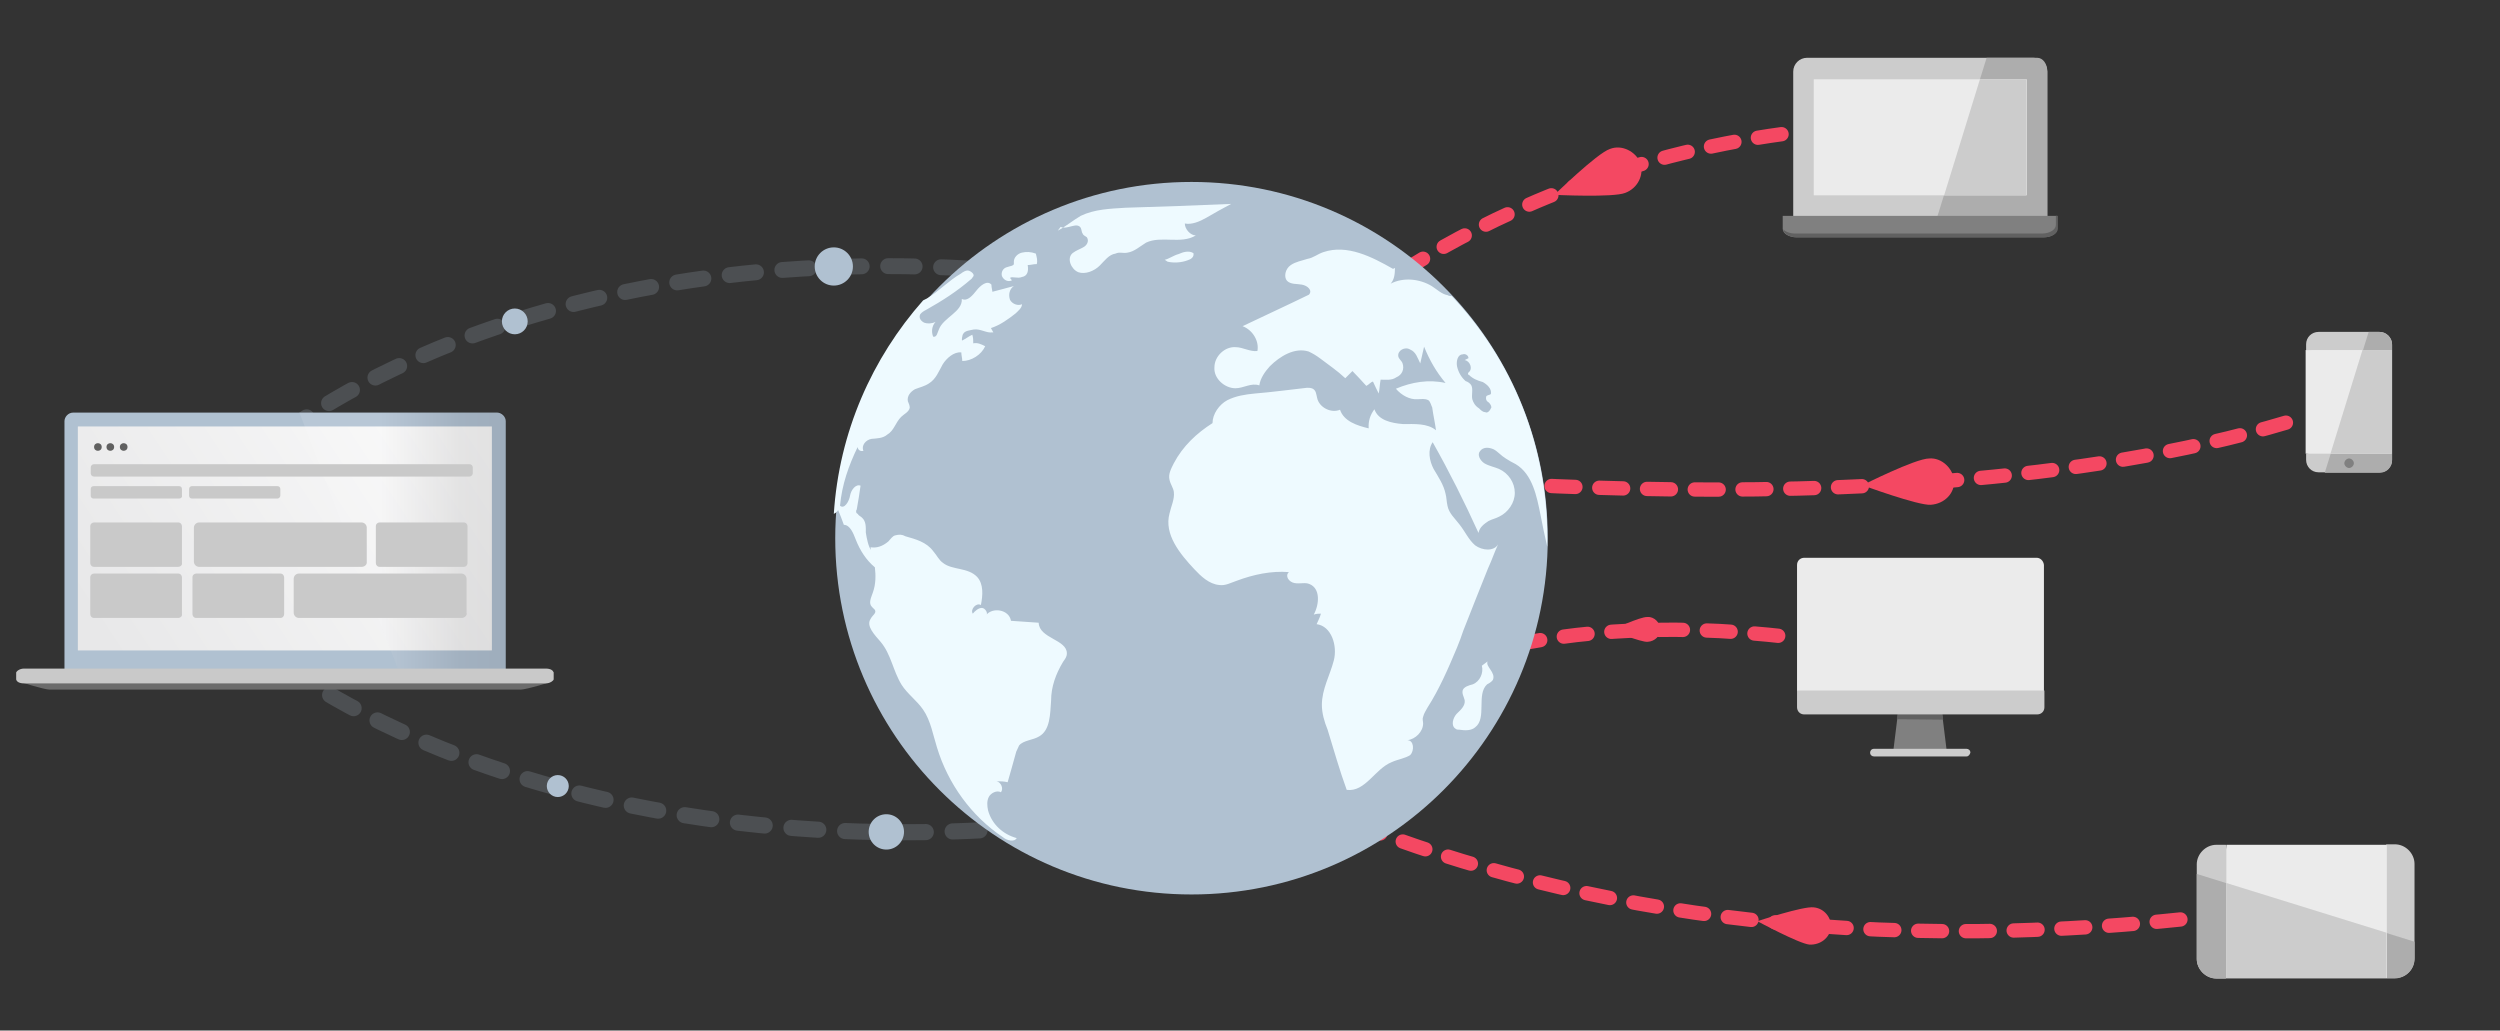 <?xml version="1.0" encoding="utf-8"?>
<!-- Generator: Adobe Illustrator 23.0.3, SVG Export Plug-In . SVG Version: 6.00 Build 0)  -->
<svg version="1.1" id="Capa_1" xmlns="http://www.w3.org/2000/svg" xmlns:xlink="http://www.w3.org/1999/xlink" x="0px" y="0px"
	 viewBox="0 0 523.5 215.8" style="enable-background:new 0 0 523.5 215.8;" xml:space="preserve">
<rect x="0" y="0" width="523.5" height="215.8" fill="#333333" stroke="none"/>
<style type="text/css">
	.st0{display:none;}
	.st1{display:inline;fill:#DFEBF7;}
	.st2{display:inline;fill:#FFA100;}
	.st3{display:inline;fill:#94BEE0;}
	.st4{display:inline;fill:#B1D3EF;}
	.st5{display:none;fill:#E6EDED;}
	
		.st6{opacity:0.2;fill:none;stroke:#B0C1D1;stroke-width:3.326;stroke-linecap:round;stroke-miterlimit:10;stroke-dasharray:5.544;enable-background:new    ;}
	
		.st7{opacity:0.2;fill:none;stroke:#B0C1D1;stroke-width:3.378;stroke-linecap:round;stroke-miterlimit:10;stroke-dasharray:5.63;enable-background:new    ;}
	.st8{fill:none;stroke:#F44862;stroke-width:3;stroke-linecap:round;stroke-miterlimit:10;stroke-dasharray:5;}
	.st9{fill:#CCCCCC;}
	.st10{fill:#ADADAD;}
	.st11{fill:#808080;}
	.st12{fill:#616161;}
	.st13{opacity:0.2;}
	.st14{fill:#EBEBEB;}
	.st15{fill:#F44862;}
	.st16{fill:#B0C1D1;}
	.st17{fill:url(#SVGID_1_);}
	.st18{opacity:0.1;fill:url(#SVGID_2_);enable-background:new    ;}
	.st19{fill:#6C6C6C;}
	.st20{fill:#C9C9C9;}
	.st21{fill:#606060;}
	.st22{fill:#EEFAFF;}
</style>
<g class="st0">
	<path class="st1" d="M-243.4-1484.7c3.1-2,4.9-5.5,4.9-9.2v-17.5h-46.7v17.5c0,3.7,1.8,7.1,4.9,9.2l15.4,10.2v4.2l-15.4,10.2
		c-3.1,2-4.9,5.5-4.9,9.2v17.5h46.7v-17.5c0-3.7-1.8-7.1-4.9-9.2l-15.4-10.2v-4.2L-243.4-1484.7z"/>
	<path class="st2" d="M-245.9-1488.5c1.8-1.2,2.8-3.1,2.8-5.3l0,0c0-2-1.4-3.8-3.4-4.3l-23.5-5.9c-5.4-1.3-10.6,2.7-10.6,8.3v1.9
		c0,2.1,1.1,4.1,2.8,5.3l14.3,10.5v24.7c0,5.7-5.9,9.4-11,7l0,0c-2.8-1.3-6.1,0.6-6.1,3.7c0,0,0,0,0,0.1v9.2h37.4v-17.5
		c0,0,0,0,0-0.1c0-3-2.9-5.2-5.9-4.7l-3.2,0.6c-4.2,0.7-8-2.5-8-6.8v-16.2L-245.9-1488.5z"/>
	<rect x="-293.1" y="-1433.4" class="st3" width="62.3" height="6.2"/>
	<path class="st4" d="M-224.4-1428.7h-4.7v-6.2h-65.4v6.2h-4.7c-0.9,0-1.6,0.7-1.6,1.6s0.7,1.6,1.6,1.6h4.7h1.6h62.3h1.6h4.7
		c0.9,0,1.6-0.7,1.6-1.6C-222.7-1428-223.7-1428.7-224.4-1428.7z M-291.4-1431.8h59.2v3.1h-59.2V-1431.8z"/>
	<rect x="-293.1" y="-1517.5" class="st3" width="62.3" height="6.2"/>
	<path class="st4" d="M-224.4-1519.1h-4.7h-1.6H-293h-1.6h-4.7c-0.9,0-1.6,0.7-1.6,1.6s0.7,1.6,1.6,1.6h4.7v6.2h65.4v-6.2h4.7
		c0.9,0,1.6-0.7,1.6-1.6C-222.9-1518.4-223.7-1519.1-224.4-1519.1z M-232.2-1512.8h-59.2v-3.1h59.2V-1512.8z"/>
	<path class="st3" d="M-269.7-1481.7c-0.3,0-0.6-0.1-0.9-0.3l-7.2-4.8c-1.8-1.2-2.8-3.1-2.8-5.3v-3.5c0-0.9,0.7-1.6,1.6-1.6
		s1.6,0.7,1.6,1.6v3.5c0,1.1,0.5,2.1,1.4,2.7l7.2,4.8c0.7,0.5,0.9,1.4,0.4,2.2C-268.7-1481.9-269.2-1481.7-269.7-1481.7z"/>
	<path class="st3" d="M-244.7-1447.4c-0.9,0-1.6-0.7-1.6-1.6v-3.5c0-1.1-0.5-2.1-1.4-2.7l-7.2-4.8c-0.7-0.5-0.9-1.4-0.4-2.2
		c0.5-0.7,1.4-0.9,2.2-0.4l7.2,4.8c1.8,1.2,2.8,3.1,2.8,5.3v3.5C-243.2-1448.1-243.8-1447.4-244.7-1447.4z"/>
</g>
<circle class="st5" cx="-1040" cy="-141.9" r="100"/>
<g>
	<path class="st6" d="M59.7,90.6c0,0,55.8-45.4,163.1-32.6"/>
	<path class="st7" d="M59.7,139.4c0,0,57.5,45.4,168.2,32.6"/>
	<path class="st8" d="M277.6,68.6c0,0,44.6-40.9,119.7-42.4"/>
	<g>
		<g>
			<g>
				<path class="st9" d="M428.7,15v30.7l-26.8,1.8l-26.4-1.8V15c0-1.6,1.3-2.9,2.9-2.9h47.4C427.4,12.1,428.7,13.4,428.7,15z"/>
				<path class="st10" d="M426.6,12.1H416l-10.4,33.5h23.1V14.9C428.7,13.4,427.8,12.1,426.6,12.1z"/>
				<path class="st11" d="M430.8,45.2v2.7c0,1-1.3,1.8-2.9,1.8h-51.7c-1.6,0-2.9-0.8-2.9-1.8v-2.7h2.2h53.2H430.8L430.8,45.2z"/>
				<path class="st12" d="M430.5,45.2v1.9c0,1-1.3,1.8-2.9,1.8h-51.7c-1.1,0-2.1-0.4-2.5-0.9c0.1,0.9,1.3,1.7,2.9,1.7h51.7
					c1.6,0,2.9-0.8,2.9-1.8v-2.7L430.5,45.2L430.5,45.2z"/>
				<g class="st13">
					<path d="M393.7,18.5c0-0.1,0-0.2,0-0.3h-0.2C393.6,18.3,393.6,18.4,393.7,18.5z"/>
				</g>
				<rect x="379.8" y="16.6" class="st14" width="44.6" height="24.3"/>
				<polygon class="st9" points="407.1,40.9 424.3,40.9 424.3,16.6 414.6,16.6 				"/>
			</g>
		</g>
	</g>
	<path class="st8" d="M215.9,132.2c0,0,83,83.8,260.9,57.8"/>
	<g>
		<g>
			<g>
				<g>
					<path class="st9" d="M501.5,204.8h-1.8l-2.2-14l2.2-14h1.8c2.2,0,4.1,1.9,4.1,4.1v19.7C505.6,203,503.8,204.8,501.5,204.8z"/>
					<path class="st9" d="M469.5,190.9l-3.4,14h-2c-2.2,0-4.1-1.9-4.1-4.1v-1.2V181c0-2.2,1.9-4.1,4.1-4.1h2L469.5,190.9z"/>
				</g>
				<path class="st10" d="M505.6,200.8v-3.6L460,183v16.6v1.2c0,2.2,1.9,4.1,4.1,4.1h2h33.6h1.8C503.8,204.8,505.6,203,505.6,200.8z
					"/>
				<rect x="466.2" y="176.9" class="st14" width="33.6" height="27.9"/>
				<polygon class="st9" points="466.2,184.9 466.2,204.8 499.7,204.8 499.7,195.3 				"/>
			</g>
		</g>
	</g>
	<path class="st8" d="M265.1,97c0,0,132.8,17.5,217.8-9.8"/>
	<g>
		<g>
			<g>
				<g>
					<path class="st9" d="M500.9,72.1v1.2l-9,1.4l-9-1.4v-1.2c0-1.5,1.2-2.6,2.6-2.6h12.7C499.7,69.5,500.9,70.7,500.9,72.1z"/>
					<path class="st9" d="M491.9,92.8l9,2.2v1.3c0,1.5-1.2,2.6-2.6,2.6h-0.8h-12c-1.5,0-2.6-1.2-2.6-2.6V95L491.9,92.8z"/>
				</g>
				<path class="st10" d="M498.3,69.5h-2.3L486.8,99h10.7h0.8c1.5,0,2.6-1.2,2.6-2.6V95V73.4v-1.2C500.9,70.7,499.7,69.5,498.3,69.5
					z"/>
				<path class="st11" d="M491.9,98c-0.5,0-1-0.5-1-1c0-0.5,0.5-1,1-1c0.5,0,1,0.5,1,1C492.9,97.5,492.4,98,491.9,98z"/>
				<rect x="482.8" y="73.3" class="st14" width="18" height="21.7"/>
				<polygon class="st9" points="488,95 500.9,95 500.9,73.3 494.7,73.3 				"/>
			</g>
		</g>
	</g>
	<path class="st8" d="M289.4,144.8c0,0,28.7-18.4,86.1-11.3"/>
	<g>
		<g>
			<g>
				<path class="st14" d="M426.5,116.8H408h-30.2c-0.8,0-1.5,0.6-1.5,1.5v26.4l25.4,3.6l26.3-3.6v-26.4
					C427.9,117.4,427.2,116.8,426.5,116.8z"/>
				<polygon class="st11" points="406.6,148.8 407.7,157.7 396.4,157.7 397.5,148.8 				"/>
				<polygon class="st12" points="406.9,150.7 406.6,148.8 397.5,148.8 397.2,150.6 				"/>
				<path class="st9" d="M391.1,144.6h-14.8v3.5c0,0.8,0.6,1.5,1.5,1.5h10.4h9.4h9.2h19.8c0.8,0,1.5-0.6,1.5-1.5v-3.5H391.1z"/>
				<path class="st9" d="M411.8,158.4h-19.4c-0.4,0-0.8-0.3-0.8-0.8c0-0.4,0.3-0.8,0.8-0.8h19.4c0.4,0,0.8,0.3,0.8,0.8
					C412.5,158,412.2,158.4,411.8,158.4z"/>
			</g>
		</g>
	</g>
	<g>
		<g>
			<path class="st15" d="M378.9,197.8c-2.2-0.2-10.9-4.9-10.9-4.9s9.6-3.2,11.8-2.9c2.2,0.2,3.8,2.2,3.6,4.3
				C383.1,196.4,381.2,197.9,378.9,197.8z"/>
		</g>
	</g>
	<g>
		<g>
			<path class="st15" d="M404.3,105.7c-2.6,0.2-14.3-4.1-14.3-4.1s11.1-5.6,14-5.6c2.6-0.2,5,2.1,5.2,4.7
				C409.3,103.3,407.2,105.5,404.3,105.7z"/>
		</g>
	</g>
	<g>
		<g>
			<path class="st15" d="M340.3,40.4c-2.5,1-14.8,0.4-14.8,0.4s8.9-8.7,11.6-9.6c2.5-1,5.4,0.5,6.4,2.9
				C344.3,36.6,343,39.4,340.3,40.4z"/>
		</g>
	</g>
	<g>
		<g>
			<path class="st15" d="M345,134.4c-1.4,0.1-7.6-2.4-7.6-2.4s6-2.9,7.6-2.8c1.4-0.1,2.6,1.2,2.7,2.5
				C347.7,133.1,346.6,134.3,345,134.4z"/>
		</g>
	</g>
	<circle class="st16" cx="107.8" cy="67.3" r="2.7"/>
	<circle class="st16" cx="174.6" cy="55.8" r="4"/>
	<circle class="st16" cx="116.8" cy="164.6" r="2.3"/>
	<circle class="st16" cx="185.6" cy="174.2" r="3.7"/>
	<g>
		<g>
			<g>
				<path class="st16" d="M105.9,141.7V88.2c0-1-0.9-1.8-1.8-1.8H15.3c-1,0-1.8,0.9-1.8,1.8v53.6H105.9L105.9,141.7z"/>
				
					<linearGradient id="SVGID_1_" gradientUnits="userSpaceOnUse" x1="20.121" y1="-6562.343" x2="131.708" y2="-6488.841" gradientTransform="matrix(1 0 0 -1 0 -6423.618)">
					<stop  offset="2.688200e-02" style="stop-color:#E8E8E9"/>
					<stop  offset="0.887" style="stop-color:#FFFFFF"/>
				</linearGradient>
				<rect x="16.3" y="89.3" class="st17" width="86.7" height="46.9"/>
				
					<linearGradient id="SVGID_2_" gradientUnits="userSpaceOnUse" x1="62.708" y1="-6452.708" x2="105.942" y2="-6452.708" gradientTransform="matrix(1 0 0 1 0 6566.802)">
					<stop  offset="0.401" style="stop-color:#FFFFFF"/>
					<stop  offset="0.775" style="stop-color:#2C2829"/>
					<stop  offset="1" style="stop-color:#000000"/>
				</linearGradient>
				<path class="st18" d="M105.9,141.7V88.2c0-1-0.5-1.8-1.1-1.8H62.7L84,141.8L105.9,141.7L105.9,141.7z"/>
				<g>
					<path class="st19" d="M3.4,140.7v1.6c0,0.4,6,2.1,6.9,2.1h98.8c0.9,0,6.9-1.6,6.9-2.1v-1.6H3.4z"/>
					<path class="st20" d="M115.9,142.2c0,0.4-0.8,0.9-1.6,0.9H5c-1,0-1.6-0.4-1.6-0.9v-1.3c0-0.4,0.8-0.9,1.6-0.9h109.3
						c1,0,1.6,0.4,1.6,0.9V142.2L115.9,142.2z"/>
				</g>
			</g>
			<path class="st20" d="M98.3,99.8H19.7c-0.4,0-0.7-0.3-0.7-0.7v-1.2c0-0.4,0.3-0.7,0.7-0.7h78.6c0.4,0,0.7,0.3,0.7,0.7v1.2
				C99,99.5,98.6,99.8,98.3,99.8z"/>
			<path class="st20" d="M37.5,104.4H19.6c-0.4,0-0.6-0.3-0.6-0.6v-1.4c0-0.4,0.3-0.6,0.6-0.6h17.9c0.4,0,0.6,0.3,0.6,0.6v1.4
				C38.2,104.1,37.9,104.4,37.5,104.4z"/>
			<path class="st20" d="M58.1,104.4H40.2c-0.4,0-0.6-0.3-0.6-0.6v-1.4c0-0.4,0.3-0.6,0.6-0.6h17.9c0.4,0,0.6,0.3,0.6,0.6v1.4
				C58.7,104.1,58.4,104.4,58.1,104.4z"/>
			<path class="st20" d="M37.3,129.4H19.7c-0.5,0-0.8-0.4-0.8-0.8v-7.7c0-0.5,0.4-0.8,0.8-0.8h17.6c0.5,0,0.8,0.4,0.8,0.8v7.7
				C38.2,129,37.8,129.4,37.3,129.4z"/>
			<path class="st20" d="M37.3,118.7H19.7c-0.5,0-0.8-0.4-0.8-0.8v-7.7c0-0.5,0.4-0.8,0.8-0.8h17.6c0.5,0,0.8,0.4,0.8,0.8v7.7
				C38.2,118.3,37.8,118.7,37.3,118.7z"/>
			<path class="st20" d="M58.7,129.4H41.1c-0.5,0-0.8-0.4-0.8-0.8v-7.7c0-0.5,0.4-0.8,0.8-0.8h17.6c0.5,0,0.8,0.4,0.8,0.8v7.7
				C59.5,129,59.2,129.4,58.7,129.4z"/>
			<path class="st20" d="M97.1,118.7H79.5c-0.5,0-0.8-0.4-0.8-0.8v-7.7c0-0.5,0.4-0.8,0.8-0.8h17.6c0.5,0,0.8,0.4,0.8,0.8v7.7
				C97.9,118.3,97.6,118.7,97.1,118.7z"/>
			<path class="st20" d="M96.7,129.4H62.6c-0.6,0-1.1-0.5-1.1-1.1v-7.1c0-0.6,0.5-1.1,1.1-1.1h34c0.6,0,1.1,0.5,1.1,1.1v7.1
				C97.9,128.7,97.4,129.4,96.7,129.4z"/>
			<path class="st20" d="M75.7,118.7h-34c-0.6,0-1.1-0.5-1.1-1.1v-7.1c0-0.6,0.5-1.1,1.1-1.1h34c0.6,0,1.1,0.5,1.1,1.1v7.1
				C76.9,118.2,76.4,118.7,75.7,118.7z"/>
			<circle class="st21" cx="20.5" cy="93.6" r="0.8"/>
			<circle class="st21" cx="23.1" cy="93.6" r="0.8"/>
			<circle class="st21" cx="25.9" cy="93.6" r="0.8"/>
		</g>
	</g>
</g>
<g>
	<circle class="st16" cx="249.5" cy="112.7" r="74.6"/>
	<path class="st22" d="M223.4,136.8c0,0.8-0.4,1.2-0.8,1.8c-1.5,2.5-2.5,5.2-2.5,8.1c-0.2,2.9-0.2,6.2-2.5,7.5
		c-1.3,0.8-3.3,0.8-4.2,1.9c-0.2,0.4-0.4,0.9-0.6,1.3c-0.6,2.1-1.2,4.4-1.8,6.4c-0.8-0.2-1.5-0.2-2.3-0.2c0.9,0.2,1.5,1.5,0.9,2.3
		c-0.9-0.5-2.1,0.2-2.5,0.9c-0.5,0.9-0.4,1.9-0.2,2.9c0.8,2.9,3.1,5,6,5.8c-0.5,0.9-2.1,0.5-2.9-0.2c-6.6-4.4-11.5-11.2-13.8-18.8
		c-0.8-2.5-1.3-5.6-2.9-7.9c-1.3-1.9-3.3-3.3-4.5-5.2c-1.8-2.9-2.2-6.4-4.4-9c-1.2-1.4-3.1-3.3-2.1-4.8c0.4-0.8,1.3-1.2,0.9-1.9
		c-0.2-0.2-0.4-0.4-0.6-0.6c-0.8-0.8-0.2-1.9,0.2-3.1c0.6-1.7,0.6-3.5,0.4-5.2c-1.8-1.5-3.1-3.5-4-5.8c-0.5-1.3-1.2-3.1-2.5-3.1
		c-0.4-1.2-0.8-2.1-1.2-3.1c-0.2,0.4-0.5,0.6-0.9,0.8c1.1-17.1,8-32.6,18.7-44.7l0.8-0.4c2.5-1.5,4.5-3.7,7.1-5.2
		c0.5-0.4,1.2-0.8,1.7-0.6c0.6,0.2,1.2,0.8,0.9,1.2c-0.2,0.2-0.2,0.4-0.5,0.6c-2.9,2.5-6,4.5-9.4,6.4c-0.4,0.2-0.9,0.5-1.2,0.9
		c-0.4,0.8,0.2,1.5,0.9,1.8c0.6,0.2,1.5,0.2,2.3-0.2c-0.8,0.9-0.9,2.1-0.5,3.1c0.8,0.2,0.9-0.9,1.2-1.5c0.9-2.5,5-3.7,4.8-6.4
		c1.2,0.6,2.3-0.8,3.1-1.8c0.8-1,2.2-2.2,3.1-1.2c0,0.6,0.2,1.2,0.2,1.5c1.5-0.4,3.1-0.8,4.5-1.2c-0.9,0.6-1.2,1.8-0.8,2.9
		c0.5,0.9,1.7,1.3,2.5,0.9c0,0.8-0.8,1.4-1.3,1.9c-1.5,1.2-3.3,2.5-5.2,3.1l0.5,0.9h-0.2c-1.2,0.2-2.5-0.8-3.9-0.6
		c-0.8,0.2-1.8,0.2-2.2,0.9c-0.2,0.2-0.4,1.5-0.2,1.4c0.8-0.4,1.4-0.9,2.1-1.2c0.2,0.6,0.2,1.2,0.2,1.8c0.9-0.2,1.7,0.2,2.5,0.6
		c-0.8,1.8-2.9,3.1-4.8,3.1c0-0.6-0.2-1.2-0.2-1.8c-1.5-0.2-3.1,1.2-3.9,2.5c-0.8,1.4-1.4,3.1-2.9,4c-0.9,0.6-1.9,0.8-2.9,1.2
		c-0.9,0.5-1.7,1.4-1.5,2.5c0.2,0.5,0.4,0.9,0.4,1.4c-0.2,0.9-1.2,1.3-1.8,1.9c-1.2,1.2-1.5,2.9-2.9,3.7c-0.9,0.8-2.2,0.8-3.3,0.9
		c-1.2,0.2-2.2,1.4-1.7,2.5c-0.6,0.2-1.2-0.2-1.2-0.8c-1.9,3.9-3.3,7.9-3.7,12.3c0.9,0.8,1.9-0.9,2.1-2.1c0.2-1.2,1.2-2.5,2.2-2.1
		c-0.2,1.5-0.5,3.3-0.8,5c-0.2,0.2-0.2,0.8,0.2,0.9c0.2,0.4,0.6,0.5,0.9,0.8c0.9,0.8,0.8,2.1,0.8,3.1c0.2,1.3,0.5,2.9,1.2,3.9
		c-0.2-0.2-0.2-0.5-0.2-0.8c1.3,0.2,2.5-0.2,3.7-1.2c0.5-0.5,0.9-1.2,1.5-1.3c0.8-0.2,1.4-0.2,2.1,0.2c2.1,0.6,4.4,1.2,5.8,3.1
		c0.8,0.9,1.2,1.9,2.1,2.5c1.9,1.5,5.2,0.9,7.1,2.9c1.4,1.5,1.2,3.9,0.8,5.9c-0.9-0.6-2.3,0.9-1.7,1.8c0.5-0.6,1.2-1.2,1.9-1.2
		s1.4,1.2,0.9,1.5c1.3-1.7,4.8-1.2,5.2,1.2l5.8,0.4C217.6,133.7,223.4,133.9,223.4,136.8L223.4,136.8z M211.9,58.7
		c-0.8,0.4-1.7,0-2.1-0.9c-0.2-0.8,0.2-1.7,1.2-1.9c0.5-0.2,1.2-0.2,1.3-0.6v-0.5c0-0.9,0.8-1.7,1.7-1.9c0.9-0.2,1.8-0.2,2.9,0.2
		c0.2,0.8,0.4,1.4,0.2,2.2c-0.8,0-1.2,0.2-1.9,0.2c0.2,1.2,0,2.3-1.2,2.5c-0.9,0.4-2.1-0.2-2.5,0.2 M221.5,48.3
		c1.7-0.9,3.1-2.1,4.8-3.1c2.9-1.4,6.2-1.5,9.4-1.7c7.3-0.2,14.8-0.5,22.1-0.8c-1.7,0.9-3.5,1.9-5.2,2.9c-1.4,0.8-3.1,1.5-4.5,1.2
		c0,1.2,1.2,2.5,2.3,2.5c-3.1,1.9-7.2,0-10.4,1.5c-1.3,0.8-2.5,1.9-3.9,2.1c-0.9,0.2-1.7-0.2-2.5,0.2c-1.4,0.2-2.3,1.5-3.3,2.5
		c-1.2,1.2-3.1,1.9-4.5,1.4c-1.5-0.6-2.5-2.9-1.2-4c0.8-0.6,1.5-0.8,2.2-1.2c0.8-0.4,1.3-1.3,0.8-2.1c-0.2-0.2-0.8-0.4-0.9-0.8
		c-0.2-0.2-0.2-0.8-0.4-1.2c-0.8-1.3-2.9,0.5-4.2-0.2 M243.9,54.4c0.9-0.2,1.8-0.9,2.9-1.2c0.9-0.4,2.1-0.8,3.1-0.2
		c0.2,0.8-0.5,1.3-1.2,1.5c-1.3,0.5-2.9,0.6-4.2,0.3 M304,62c-0.2,0-0.6,0-0.9-0.2c-1.2-0.2-2.2-1.2-3.3-1.9
		c-2.5-1.5-5.9-1.9-8.6-0.5c0.8-0.9,0.9-2.1,0.9-3.3l-0.4,0.2c-4.4-2.5-9.6-5.2-14.6-3.5c-1.2,0.4-2.1,1.2-3.3,1.4
		c-1.2,0.4-2.5,0.6-3.5,1.3c-1.2,0.8-1.5,2.5-0.8,3.3c0.8,0.8,2.1,0.6,3.1,0.8c1.2,0.2,2.3,1.2,1.5,2.1c-4.5,2.2-9.3,4.4-13.9,6.6
		c2.1,0.8,3.5,3.1,3.1,5.2c-1.5,0.2-3.1-0.8-4.5-0.8c-2.3-0.2-4.5,1.9-4.5,4.2c-0.2,2.3,2.1,4.4,4.4,4.4c1.7,0,3.3-1.2,5-0.6
		c0.2-1.5,1.2-2.9,2.2-4c2.1-2.1,5.2-4,8.1-3.1c0.9,0.4,1.7,0.9,2.5,1.5c1.7,1.3,3.5,2.5,5.2,4.1l1.5-1.5c0.9,0.9,1.8,1.9,2.9,3.1
		c0.5-0.2,0.9-0.8,1.4-0.9c0.4,0.9,0.8,1.7,1.2,2.5c0.2-0.9,0.2-1.9,0.4-2.9c1.2,0,2.3,0.2,3.3-0.5c1.2-0.5,1.7-1.7,1.3-2.9
		c-0.2-0.6-0.8-0.9-0.9-1.5c-0.2-1.2,1.4-2.1,2.5-1.4c1.2,0.5,1.5,1.7,2.1,2.9l0.8-3.5c1.2,2.9,2.5,5.2,4.5,7.6
		c-3.5-0.8-7.1-0.2-10.4,1.2c1.2,1.4,2.9,2.3,4.5,2.2c0.8,0,1.5-0.2,2.3,0.2c0.5,0.4,0.6,1.2,0.8,1.5c0.2,1.5,0.6,3.3,0.8,4.8
		c-1.8-1.5-4.5-1.3-6.9-1.3c-2.5-0.2-5.2-0.8-6-3.1c-0.9,1.2-1.3,2.5-1.2,4c-2.5-0.6-5.2-1.5-6-3.9c-1.9,0.8-4.4-0.5-4.8-2.5
		c-0.2-0.8-0.2-1.5-0.9-1.9c-0.4-0.2-0.9-0.2-1.2-0.2c-3.6,0.4-7.2,0.9-10.9,1.2c-2.1,0.2-4,0.5-5.8,1.4c-1.7,0.9-3.1,2.9-3.1,4.8
		c-3.3,2.1-6.2,4.8-8.1,8.4c-0.6,1.2-1.2,2.3-0.9,3.5c0.2,0.9,0.8,1.7,0.9,2.5c0.2,1.5-0.6,3.1-0.9,4.5c-1.2,4.4,2.2,8.5,5.2,11.7
		c1.4,1.5,3.1,3.1,5.2,3.3c1.3,0.2,2.5-0.5,3.7-0.9c3.5-1.3,7.2-2.1,10.9-1.8c-0.9,0.8,0,2.1,1.2,2.3s2.2-0.2,3.1,0.2
		c2.3,0.9,2.1,4.2,0.9,6.4c0.5-0.2,1.2-0.2,1.5-0.2c-0.2,0.8-0.6,1.5-0.9,2.2c3.1,0.4,4.4,4.5,3.6,7.6c-0.8,3.1-2.5,6-2.5,9.3
		c0,1.7,0.5,3.5,1.2,5.2c1.3,4.2,2.5,8.5,4,12.6c3.9,0.5,5.9-4.4,9.4-5.8c1.3-0.6,2.9-0.8,3.9-1.5c0.9-0.9,0.8-3.1-0.6-3.1
		c1.7-0.2,3.3-1.8,3.3-3.5c0-0.5-0.2-0.9,0-1.4c0.2-0.8,0.6-1.3,0.9-1.9c2.5-3.9,4.4-8.3,6.2-12.6c0.5-1.2,0.9-2.3,1.3-3.5
		c1.7-4.4,3.5-8.8,5.2-13.1c0.8-1.7,1.3-3.3,2.1-5c-0.9,1.5-3.3,1.3-4.8,0.2c-1.4-1.2-2.1-2.9-3.3-4.4c-0.9-1.2-2.2-2.3-2.5-3.9
		c-0.2-0.9-0.2-1.8-0.4-2.5c-0.4-1.9-1.5-3.5-2.5-5.2c-0.9-1.7-1.3-4-0.2-5.6c3.5,6.2,6.7,12.6,9.6,19c0.2-1.2,1.2-1.9,2.1-2.5
		c0.8-0.4,1.4-0.5,2.2-0.9c1.9-0.9,3.3-2.9,3.3-5c0-2.1-1.3-4.1-3.3-5c-0.9-0.4-2.1-0.6-3.1-1.2c-0.9-0.6-1.5-1.8-0.9-2.5
		c0.6-0.9,1.8-0.9,2.9-0.4c0.9,0.5,1.5,1.3,2.5,1.9c0.6,0.4,1.3,0.8,2.1,1.2c3.5,2.1,4.4,6.7,5.2,10.7c0.4,2.2,0.9,4.4,1.4,6.6V113
		C324.1,93.1,316.5,75.2,304,62L304,62z M311,86.3c-0.5,0-0.9-0.4-1.3-0.8c-0.8-0.5-1.2-1.2-1.4-1.9c-0.2-0.9,0.2-2.1-0.2-2.9
		c-0.2-0.4-0.8-0.8-1.2-0.9c-0.9-0.8-1.5-1.8-1.8-3.1c-0.2-1.2,0.2-2.5,1.2-2.5c0.5-0.2,1.2,0.2,1.2,0.8l-0.8,0.4
		c1.2,0.2,1.7,1.9,0.9,2.5c-0.2,0.2-0.2,0.2-0.2,0.4s0.2,0.2,0.2,0.2c0.8,0.8,1.8,1.2,2.9,1.5c0.9,0.5,1.9,1.4,1.7,2.5
		c-0.2,0.2-0.6,0.2-0.9,0.4c-0.2,0.2-0.2,0.9,0.2,1.2c0.4,0.2,0.8,0.8,0.8,1.2C312,86,311.5,86.6,311,86.3z M311.5,138.5l-1.2,0.9
		c0.4,1.5-0.4,3.3-1.9,3.9c-0.8,0.2-1.8,0.5-2.1,1.2c-0.2,0.8,0.2,1.3,0.4,2.1c0.2,1.2-0.9,2.1-1.7,2.9c-0.8,0.9-1.2,2.5-0.2,3.1
		c0.2,0.2,0.5,0.2,0.8,0.2c1.2,0.2,2.5,0.2,3.3-0.5c2.5-1.9,0.2-6.9,2.5-9c0.4-0.2,0.9-0.5,1.2-0.9
		C313.3,140.8,311,139.6,311.5,138.5L311.5,138.5z"/>
</g>
</svg>
